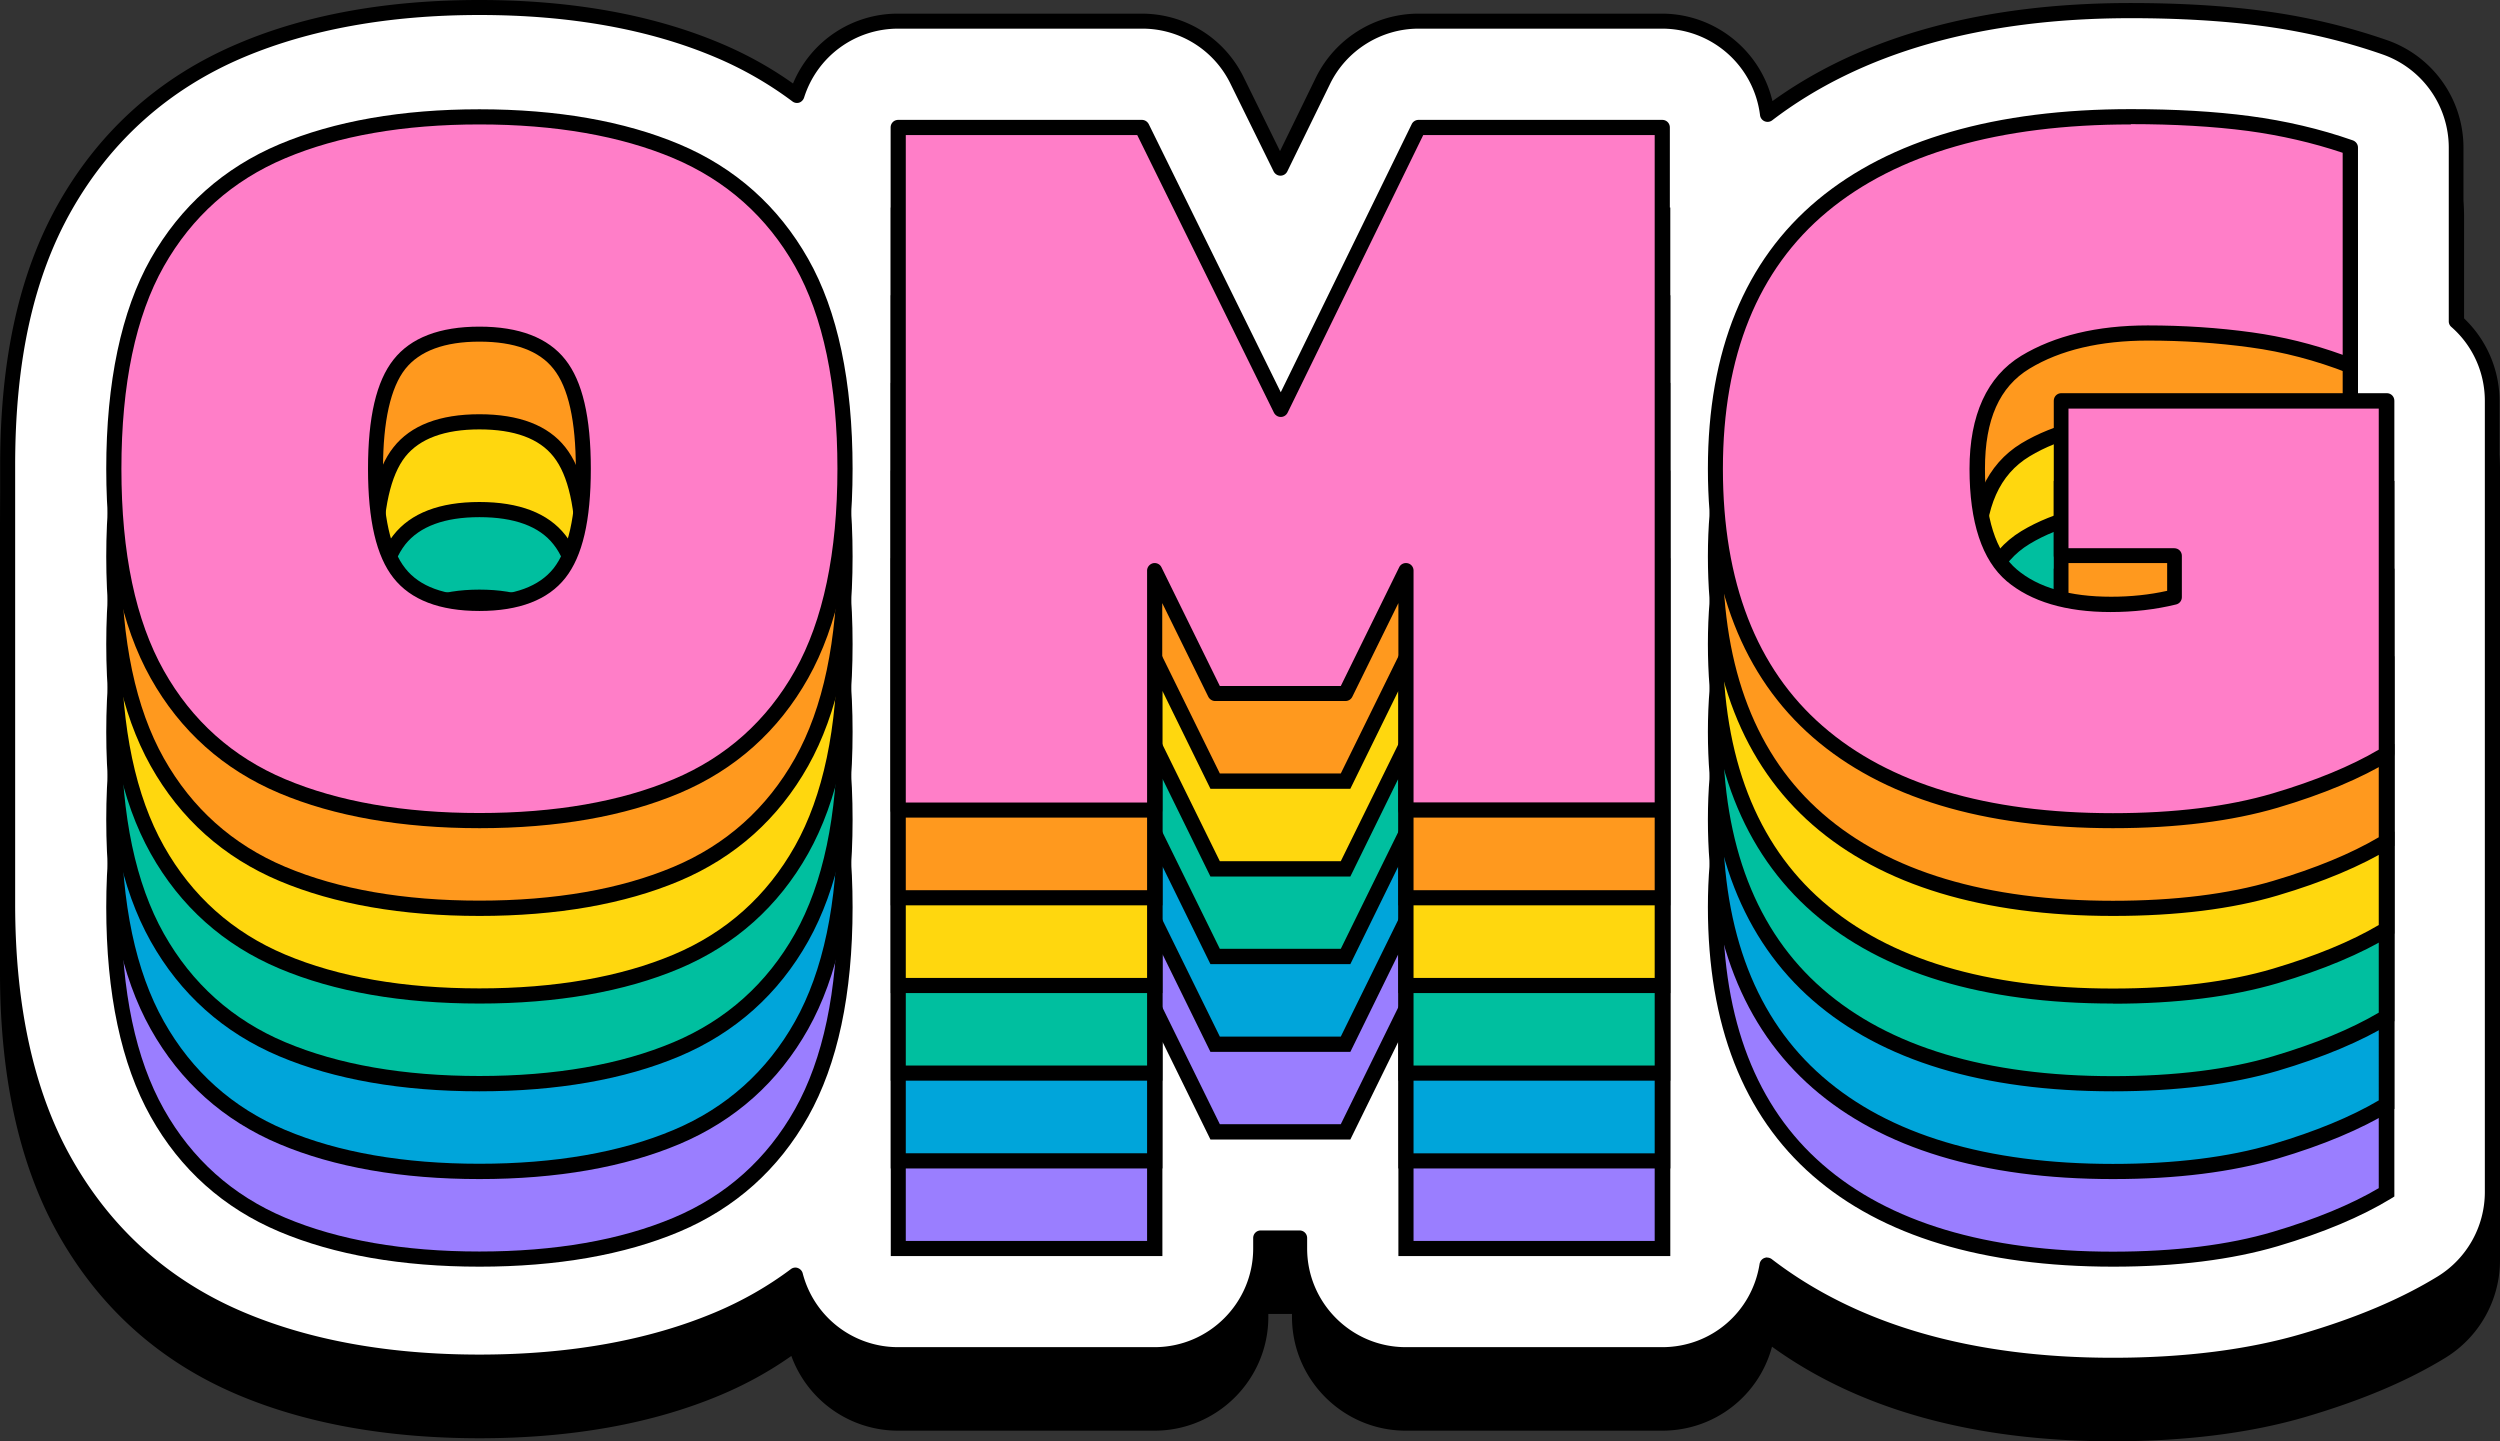 <svg xmlns="http://www.w3.org/2000/svg" id="Layer_2" data-name="Layer 2" viewBox="0 0 164.94 95.09"><rect x="0" y="0" width="164.94" height="95.09" fill="#333333" stroke="none"/><defs><style>.cls-1{fill:#ffd70e}.cls-2{fill:#ff7ec8}.cls-3{fill:#ff991e}.cls-4{fill:#00a5da}.cls-6{fill:#00bf9f}.cls-7{fill:#9a7eff}</style></defs><g id="OBJECTS"><path d="M162.57 25.49V14.26c0-3.19-2.03-6.04-5.04-7.09-2.62-.91-5.36-1.56-8.17-1.92-2.62-.34-5.57-.52-8.77-.52-9.72 0-17.66 2.17-23.61 6.47a7.508 7.508 0 0 0-7.3-5.77H93.6c-2.85 0-5.49 1.65-6.74 4.21l-2.37 4.86-2.4-4.88a7.459 7.459 0 0 0-6.73-4.19H59.28a7.45 7.45 0 0 0-6.92 4.61 25.08 25.08 0 0 0-4.77-2.64c-4.5-1.9-9.86-2.86-15.92-2.86S20.25 5.5 15.74 7.4C10.6 9.57 6.61 13.12 3.87 17.96 1.26 22.51 0 28.17 0 35.24v28.93c0 6.92 1.29 12.72 3.83 17.24 2.74 4.88 6.73 8.45 11.88 10.62 4.5 1.9 9.86 2.86 15.93 2.86s11.42-.96 15.92-2.86c1.66-.7 3.22-1.56 4.65-2.57a7.493 7.493 0 0 0 7.04 4.93h16.92c4.14 0 7.51-3.37 7.51-7.51v-.19h1.56v.19c0 4.14 3.37 7.51 7.51 7.51h16.92c3.44 0 6.37-2.29 7.24-5.54 5.73 4.14 13.28 6.24 22.48 6.24 4.85 0 9.17-.55 12.83-1.64 3.64-1.08 6.62-2.34 9.12-3.87a7.55 7.55 0 0 0 3.6-6.41v-52.2c0-2.08-.86-4.06-2.38-5.48Z"/><path d="M162.07 21.19V9.73c0-2.98-1.89-5.64-4.71-6.62-2.58-.9-5.29-1.54-8.07-1.9-2.6-.34-5.53-.51-8.71-.51-10.01 0-18.05 2.32-23.96 6.85a7.006 7.006 0 0 0-6.95-6.15H93.59a6.98 6.98 0 0 0-6.29 3.93l-2.82 5.77-2.85-5.79a7.016 7.016 0 0 0-6.28-3.91H59.27c-3.14 0-5.79 2.06-6.68 4.9a24.412 24.412 0 0 0-5.21-2.98C42.94 1.45 37.65.5 31.65.5s-11.29.95-15.73 2.82C10.89 5.44 6.98 8.93 4.29 13.67 1.73 18.16.5 23.74.5 30.72v28.93c0 6.83 1.27 12.55 3.76 17 2.68 4.78 6.6 8.28 11.64 10.4 4.44 1.87 9.73 2.82 15.73 2.82s11.29-.95 15.73-2.82c1.86-.79 3.57-1.76 5.12-2.92.78 3.02 3.51 5.25 6.77 5.25h16.92c3.87 0 7.01-3.14 7.01-7.01v-.69h2.56v.69c0 3.87 3.14 7.01 7.01 7.01h16.92c3.5 0 6.38-2.56 6.91-5.91 5.69 4.37 13.33 6.61 22.81 6.61 4.8 0 9.07-.54 12.69-1.62 3.6-1.07 6.54-2.31 9-3.81a6.997 6.997 0 0 0 3.36-5.98V26.45c0-2.09-.92-3.97-2.38-5.26Z" style="fill:#fff"/><path d="M139.4 90.58c-9.2 0-16.76-2.1-22.48-6.24a7.452 7.452 0 0 1-7.24 5.54H92.76c-4.14 0-7.51-3.37-7.51-7.51v-.19h-1.56v.19c0 4.14-3.37 7.51-7.51 7.51H59.26c-3.17 0-5.98-2-7.04-4.93-1.43 1-3 1.87-4.65 2.57-4.5 1.9-9.86 2.86-15.92 2.86s-11.43-.96-15.93-2.86c-5.14-2.17-9.14-5.74-11.88-10.62C1.3 72.38.01 66.58.01 59.66V30.73c0-7.07 1.26-12.73 3.84-17.3 2.74-4.84 6.73-8.39 11.87-10.56C20.21.96 25.57 0 31.63 0s11.42.96 15.92 2.86c1.71.72 3.31 1.61 4.77 2.65A7.476 7.476 0 0 1 59.24.9h16.08c2.88 0 5.46 1.61 6.73 4.19l2.4 4.88 2.37-4.86A7.55 7.55 0 0 1 93.56.9h16.08c3.5 0 6.51 2.43 7.3 5.77C122.89 2.38 130.83.2 140.55.2c3.2 0 6.16.17 8.77.52 2.8.37 5.55 1.02 8.17 1.93a7.509 7.509 0 0 1 5.04 7.09v11.23a7.53 7.53 0 0 1 2.38 5.48v52.22c0 2.6-1.38 5.05-3.6 6.41-2.49 1.52-5.48 2.79-9.12 3.87-3.66 1.09-7.98 1.64-12.83 1.64Zm-22.81-7.61c.11 0 .22.04.3.1 5.62 4.32 13.19 6.51 22.5 6.51 4.76 0 8.98-.54 12.55-1.6 3.56-1.05 6.46-2.28 8.88-3.76a6.547 6.547 0 0 0 3.12-5.55V26.45c0-1.87-.8-3.65-2.21-4.88a.48.48 0 0 1-.17-.37V9.74a6.52 6.52 0 0 0-4.37-6.15c-2.55-.89-5.23-1.52-7.97-1.88-2.57-.34-5.48-.51-8.64-.51-9.86 0-17.81 2.27-23.66 6.74a.502.502 0 0 1-.8-.34 6.51 6.51 0 0 0-6.45-5.71H93.59c-2.47 0-4.76 1.43-5.84 3.65l-2.82 5.77a.5.5 0 0 1-.45.28c-.19 0-.36-.11-.45-.28l-2.85-5.79a6.462 6.462 0 0 0-5.84-3.63H59.26c-2.85 0-5.35 1.83-6.21 4.55-.05.15-.17.28-.32.33-.15.05-.32.02-.45-.08a24.13 24.13 0 0 0-5.1-2.92C42.8 1.92 37.57.99 31.64.99s-11.16.94-15.54 2.78C11.17 5.85 7.34 9.26 4.71 13.9 2.21 18.32 1 23.81 1 30.71v28.93c0 6.75 1.24 12.38 3.7 16.75 2.63 4.68 6.46 8.11 11.39 10.19 4.38 1.85 9.6 2.79 15.54 2.79s11.16-.94 15.54-2.78c1.81-.76 3.49-1.72 5.01-2.86.13-.1.31-.13.46-.07.16.06.28.19.32.35a6.494 6.494 0 0 0 6.29 4.87h16.92c3.59 0 6.51-2.92 6.51-6.51v-.69c0-.28.22-.5.5-.5h2.56c.28 0 .5.22.5.5v.69c0 3.59 2.92 6.51 6.51 6.51h16.92c3.22 0 5.92-2.31 6.42-5.49.03-.17.14-.32.31-.39.06-.02.12-.04.19-.04Z"/><path d="M31.63 83.07c-5.08 0-9.42-.76-13.01-2.27s-6.34-3.97-8.25-7.38c-1.91-3.4-2.87-7.93-2.87-13.57s.95-10.22 2.87-13.6c1.91-3.38 4.66-5.83 8.25-7.34 3.59-1.51 7.93-2.27 13.01-2.27s9.42.76 13.01 2.27c3.59 1.52 6.34 3.96 8.25 7.34 1.91 3.38 2.87 7.91 2.87 13.6s-.96 10.16-2.87 13.57c-1.91 3.4-4.66 5.86-8.25 7.38-3.59 1.52-7.93 2.27-13.01 2.27Zm0-14.34c2.47 0 4.23-.66 5.28-1.99 1.05-1.33 1.57-3.62 1.57-6.89s-.52-5.56-1.57-6.89-2.81-1.99-5.28-1.99-4.23.66-5.28 1.99c-1.05 1.33-1.57 3.63-1.57 6.89s.52 5.56 1.57 6.89 2.81 1.99 5.28 1.99Z" class="cls-7"/><path d="M31.63 83.57c-5.13 0-9.57-.78-13.2-2.31-3.68-1.55-6.54-4.11-8.49-7.59C8 70.21 7.01 65.56 7.01 59.86S8 49.45 9.94 46.01c1.96-3.46 4.82-6.01 8.49-7.56 3.64-1.53 8.08-2.31 13.2-2.31s9.56.78 13.2 2.31c3.68 1.55 6.53 4.1 8.49 7.56 1.95 3.44 2.93 8.1 2.93 13.85s-.99 10.35-2.93 13.81c-1.96 3.49-4.82 6.04-8.49 7.59-3.63 1.53-8.08 2.31-13.2 2.31Zm0-46.43c-4.99 0-9.3.75-12.81 2.23-3.47 1.46-6.16 3.86-8.01 7.13-1.86 3.29-2.8 7.78-2.8 13.36s.94 10.01 2.8 13.32c1.85 3.29 4.54 5.7 8.01 7.16 3.51 1.48 7.82 2.23 12.81 2.23s9.3-.75 12.81-2.23c3.47-1.46 6.16-3.87 8.01-7.16 1.86-3.31 2.8-7.79 2.8-13.32s-.94-10.07-2.8-13.36c-1.85-3.27-4.54-5.66-8.01-7.13-3.51-1.48-7.82-2.23-12.81-2.23Zm0 32.09c-2.62 0-4.53-.73-5.67-2.18-1.13-1.43-1.68-3.79-1.68-7.2s.55-5.77 1.68-7.2c1.14-1.45 3.05-2.18 5.67-2.18s4.53.73 5.67 2.18c1.13 1.43 1.68 3.79 1.68 7.2s-.55 5.77-1.68 7.2c-1.14 1.45-3.05 2.18-5.67 2.18Zm0-17.76c-2.3 0-3.94.61-4.89 1.8-.97 1.23-1.47 3.45-1.47 6.58s.49 5.35 1.47 6.58c.94 1.2 2.59 1.8 4.89 1.8s3.94-.61 4.89-1.8c.97-1.23 1.47-3.44 1.47-6.58s-.49-5.35-1.47-6.58c-.94-1.2-2.59-1.8-4.89-1.8Z"/><path d="M59.25 82.37V37.33h16.08l9.16 18.6 9.09-18.6h16.08v45.04H92.74v-15.8l-3.99 8.11h-8.6l-3.99-8.11v15.8H59.24Z" class="cls-7"/><path d="M110.18 82.87H92.26V68.72l-3.17 6.46h-9.23l-3.17-6.46v14.15H58.77V36.83h16.9l8.85 17.97 8.78-17.97h16.9v46.04Zm-16.93-1h15.92V37.83H93.9l-9.4 19.24-9.47-19.24H59.76v44.04h15.92V64.41l4.8 9.76h7.98l4.8-9.76v17.46Z"/><path d="M139.4 83.07c-8.49 0-14.98-1.96-19.48-5.87-4.5-3.92-6.75-9.7-6.75-17.34s2.35-13.43 7.06-17.34c4.71-3.92 11.49-5.87 20.35-5.87 2.89 0 5.49.15 7.8.45 2.31.3 4.53.83 6.68 1.57v14.41a28.3 28.3 0 0 0-6.54-1.71c-2.21-.3-4.49-.45-6.82-.45-3.26 0-5.96.64-8.08 1.92-2.12 1.28-3.18 3.62-3.18 7.03s.76 5.75 2.27 7.03c1.51 1.28 3.69 1.92 6.54 1.92 1.49 0 2.89-.16 4.2-.49V65.6h-7.48V55.39h21.47v23.29c-1.91 1.17-4.36 2.19-7.34 3.08-2.98.88-6.55 1.33-10.7 1.33Z" class="cls-7"/><path d="M139.4 83.57c-8.57 0-15.23-2.02-19.8-6-4.59-4-6.92-9.96-6.92-17.72s2.44-13.73 7.24-17.73c4.78-3.98 11.73-5.99 20.67-5.99 2.89 0 5.54.15 7.86.46 2.33.31 4.61.84 6.78 1.6l.34.12V53.8l-.68-.27c-2.1-.82-4.26-1.39-6.42-1.68-2.18-.3-4.45-.45-6.75-.45-3.16 0-5.79.62-7.82 1.85-1.98 1.2-2.94 3.35-2.94 6.6s.71 5.47 2.1 6.65c1.41 1.2 3.5 1.8 6.22 1.8 1.3 0 2.54-.13 3.7-.39v-1.83h-7.48V54.87h22.47v24.07l-.24.15c-1.94 1.18-4.45 2.24-7.46 3.13-3.02.89-6.67 1.35-10.84 1.35Zm1.18-46.43c-8.7 0-15.44 1.94-20.03 5.76-4.57 3.8-6.88 9.5-6.88 16.96s2.21 13.17 6.58 16.97c4.38 3.82 10.83 5.75 19.15 5.75 4.08 0 7.63-.44 10.56-1.31 2.8-.83 5.15-1.8 6.98-2.88v-22.5h-20.47v9.21h7.48v3.62l-.38.09c-1.34.33-2.79.5-4.32.5-2.95 0-5.26-.69-6.86-2.04-1.62-1.38-2.45-3.87-2.45-7.41s1.15-6.08 3.42-7.46c2.19-1.32 4.99-2 8.34-2 2.34 0 4.66.15 6.89.46 2.01.28 4.02.77 5.97 1.49V39.02c-2-.67-4.1-1.15-6.24-1.44-2.28-.3-4.88-.45-7.73-.45Z"/><path d="M31.63 77.28c-5.08 0-9.42-.76-13.01-2.27s-6.34-3.97-8.25-7.38C8.46 64.23 7.5 59.7 7.5 54.06s.95-10.22 2.87-13.6c1.91-3.38 4.66-5.83 8.25-7.34 3.59-1.51 7.93-2.27 13.01-2.27s9.42.76 13.01 2.27c3.59 1.52 6.34 3.96 8.25 7.34 1.91 3.38 2.87 7.91 2.87 13.6s-.96 10.16-2.87 13.57c-1.91 3.4-4.66 5.86-8.25 7.38-3.59 1.52-7.93 2.27-13.01 2.27Zm0-14.33c2.47 0 4.23-.66 5.28-1.99 1.05-1.33 1.57-3.62 1.57-6.89s-.52-5.56-1.57-6.89-2.81-1.99-5.28-1.99-4.23.66-5.28 1.99c-1.05 1.33-1.57 3.63-1.57 6.89s.52 5.56 1.57 6.89 2.81 1.99 5.28 1.99Z" class="cls-4"/><path d="M31.63 77.79c-5.13 0-9.57-.78-13.2-2.31-3.68-1.55-6.54-4.11-8.49-7.59C8 64.43 7.01 59.78 7.01 54.08S8 43.67 9.94 40.23c1.96-3.46 4.82-6.01 8.49-7.56 3.64-1.53 8.08-2.31 13.2-2.31s9.56.78 13.2 2.31c3.68 1.55 6.53 4.09 8.49 7.56 1.95 3.44 2.93 8.1 2.93 13.85s-.99 10.35-2.93 13.81c-1.96 3.49-4.82 6.04-8.49 7.59-3.63 1.53-8.08 2.31-13.2 2.31Zm0-46.44c-4.99 0-9.3.75-12.81 2.23-3.47 1.46-6.16 3.86-8.01 7.13-1.86 3.29-2.8 7.78-2.8 13.36s.94 10.01 2.8 13.32c1.85 3.29 4.54 5.7 8.01 7.16 3.51 1.48 7.82 2.23 12.81 2.23s9.3-.75 12.81-2.23c3.47-1.46 6.16-3.87 8.01-7.16 1.86-3.31 2.8-7.79 2.8-13.32s-.94-10.07-2.8-13.36c-1.85-3.27-4.54-5.66-8.01-7.13-3.51-1.48-7.82-2.23-12.81-2.23Zm0 32.1c-2.62 0-4.53-.73-5.67-2.18-1.13-1.43-1.68-3.79-1.68-7.2s.55-5.77 1.68-7.2c1.14-1.45 3.05-2.18 5.67-2.18s4.53.73 5.67 2.18c1.13 1.43 1.68 3.79 1.68 7.2s-.55 5.77-1.68 7.2c-1.14 1.45-3.05 2.18-5.67 2.18Zm0-17.76c-2.3 0-3.94.61-4.89 1.8-.97 1.23-1.47 3.45-1.47 6.58s.49 5.35 1.47 6.58c.94 1.2 2.59 1.8 4.89 1.8s3.94-.61 4.89-1.8c.97-1.23 1.47-3.44 1.47-6.58s-.49-5.35-1.47-6.58c-.94-1.2-2.59-1.8-4.89-1.8Z"/><path d="M59.25 76.59V31.55h16.08l9.16 18.6 9.09-18.6h16.08v45.04H92.74v-15.8l-3.99 8.11h-8.6l-3.99-8.11v15.8H59.24Z" class="cls-4"/><path d="M110.18 77.09H92.26V62.94l-3.17 6.46h-9.23l-3.17-6.46v14.15H58.77V31.05h16.9l8.85 17.97 8.78-17.97h16.9v46.04Zm-16.93-1h15.92V32.05H93.9l-9.4 19.24-9.47-19.24H59.76v44.04h15.92V58.63l4.8 9.76h7.98l4.8-9.76v17.46Z"/><path d="M139.4 77.28c-8.49 0-14.98-1.96-19.48-5.87-4.5-3.92-6.75-9.7-6.75-17.34s2.35-13.43 7.06-17.34c4.71-3.92 11.49-5.87 20.35-5.87 2.89 0 5.49.15 7.8.45 2.31.3 4.53.83 6.68 1.57v14.41a28.3 28.3 0 0 0-6.54-1.71c-2.21-.3-4.49-.45-6.82-.45-3.26 0-5.96.64-8.08 1.92-2.12 1.28-3.18 3.62-3.18 7.03s.76 5.75 2.27 7.03c1.51 1.28 3.69 1.92 6.54 1.92 1.49 0 2.89-.16 4.2-.49v-2.73h-7.48V49.6h21.47v23.29c-1.91 1.17-4.36 2.19-7.34 3.08-2.98.88-6.55 1.33-10.7 1.33Z" class="cls-4"/><path d="M139.4 77.79c-8.57 0-15.23-2.02-19.8-6-4.59-4-6.92-9.96-6.92-17.72s2.44-13.73 7.24-17.73c4.78-3.97 11.73-5.99 20.67-5.99 2.9 0 5.54.15 7.86.46 2.33.31 4.61.84 6.78 1.6l.34.12v15.49l-.68-.27c-2.09-.82-4.26-1.39-6.42-1.68-2.18-.3-4.45-.45-6.75-.45-3.16 0-5.79.62-7.82 1.85-1.98 1.2-2.94 3.35-2.94 6.6s.71 5.47 2.1 6.65c1.41 1.2 3.5 1.8 6.22 1.8 1.3 0 2.54-.13 3.7-.39V60.3h-7.48V49.09h22.47v24.07l-.24.15c-1.94 1.18-4.45 2.24-7.46 3.13-3.02.89-6.67 1.35-10.84 1.35Zm1.18-46.44c-8.7 0-15.44 1.94-20.03 5.76-4.57 3.8-6.88 9.5-6.88 16.96s2.21 13.17 6.58 16.97c4.38 3.82 10.83 5.75 19.15 5.75 4.08 0 7.63-.44 10.56-1.31 2.8-.83 5.15-1.8 6.98-2.88V50.1h-20.47v9.21h7.48v3.62l-.38.09c-1.34.33-2.79.5-4.32.5-2.95 0-5.26-.69-6.86-2.04-1.62-1.38-2.45-3.87-2.45-7.41s1.15-6.08 3.42-7.46c2.19-1.32 4.99-2 8.34-2 2.34 0 4.66.15 6.89.46 2.01.28 4.02.77 5.97 1.48V33.22c-2-.67-4.1-1.15-6.24-1.44-2.28-.3-4.88-.45-7.73-.45Z"/><path d="M31.63 71.5c-5.08 0-9.42-.76-13.01-2.27s-6.34-3.97-8.25-7.38c-1.91-3.4-2.87-7.93-2.87-13.57s.95-10.22 2.87-13.6c1.91-3.38 4.66-5.83 8.25-7.34 3.59-1.51 7.93-2.27 13.01-2.27s9.42.76 13.01 2.27c3.59 1.52 6.34 3.96 8.25 7.34 1.91 3.38 2.87 7.91 2.87 13.6s-.96 10.16-2.87 13.57c-1.91 3.4-4.66 5.86-8.25 7.38-3.59 1.52-7.93 2.27-13.01 2.27Zm0-14.34c2.47 0 4.23-.66 5.28-1.99 1.05-1.33 1.57-3.62 1.57-6.89s-.52-5.56-1.57-6.89-2.81-1.99-5.28-1.99-4.23.66-5.28 1.99c-1.05 1.33-1.57 3.63-1.57 6.89s.52 5.56 1.57 6.89 2.81 1.99 5.28 1.99Z" class="cls-6"/><path d="M31.63 72c-5.13 0-9.57-.78-13.2-2.31-3.68-1.55-6.54-4.11-8.49-7.59C8 58.64 7.01 53.99 7.01 48.29S8 37.88 9.94 34.44c1.96-3.46 4.82-6 8.49-7.56 3.64-1.53 8.08-2.31 13.2-2.31s9.56.78 13.2 2.31c3.68 1.55 6.53 4.1 8.49 7.56 1.95 3.44 2.93 8.1 2.93 13.85s-.99 10.35-2.93 13.81c-1.96 3.49-4.82 6.04-8.49 7.59C41.2 71.22 36.75 72 31.63 72Zm0-46.44c-4.99 0-9.3.75-12.81 2.23-3.47 1.46-6.16 3.86-8.01 7.13-1.86 3.29-2.8 7.78-2.8 13.36s.94 10.01 2.8 13.32c1.85 3.29 4.54 5.7 8.01 7.16 3.51 1.48 7.82 2.23 12.81 2.23s9.3-.75 12.81-2.23c3.47-1.46 6.16-3.87 8.01-7.16 1.86-3.31 2.8-7.79 2.8-13.32s-.94-10.07-2.8-13.36c-1.85-3.27-4.54-5.66-8.01-7.13-3.51-1.48-7.82-2.23-12.81-2.23Zm0 32.1c-2.62 0-4.53-.73-5.67-2.18-1.13-1.43-1.68-3.79-1.68-7.2s.55-5.77 1.68-7.2c1.14-1.45 3.05-2.18 5.67-2.18s4.53.73 5.67 2.18c1.13 1.43 1.68 3.79 1.68 7.2s-.55 5.77-1.68 7.2c-1.14 1.45-3.05 2.18-5.67 2.18Zm0-17.76c-2.3 0-3.94.61-4.89 1.8-.97 1.23-1.47 3.45-1.47 6.58s.49 5.35 1.47 6.58c.94 1.2 2.59 1.8 4.89 1.8s3.94-.61 4.89-1.8c.97-1.23 1.47-3.44 1.47-6.58s-.49-5.35-1.47-6.58c-.94-1.2-2.59-1.8-4.89-1.8Z"/><path d="M59.25 70.8V25.76h16.08l9.16 18.6 9.09-18.6h16.08V70.8H92.74V55l-3.99 8.11h-8.6L76.16 55v15.8H59.24Z" class="cls-6"/><path d="M110.18 71.3H92.26V57.15l-3.17 6.46h-9.23l-3.17-6.46V71.3H58.77V25.26h16.9l8.85 17.97 8.78-17.97h16.9V71.3Zm-16.93-1h15.92V26.26H93.9L84.5 45.5l-9.47-19.24H59.76V70.3h15.92V52.84l4.8 9.76h7.98l4.8-9.76V70.3Z"/><path d="M139.4 71.5c-8.49 0-14.98-1.96-19.48-5.87-4.5-3.92-6.75-9.7-6.75-17.34s2.35-13.43 7.06-17.34c4.71-3.92 11.49-5.87 20.35-5.87 2.89 0 5.49.15 7.8.45 2.31.3 4.53.83 6.68 1.57v14.41a28.3 28.3 0 0 0-6.54-1.71c-2.21-.3-4.49-.45-6.82-.45-3.26 0-5.96.64-8.08 1.92-2.12 1.28-3.18 3.62-3.18 7.03s.76 5.75 2.27 7.03c1.51 1.28 3.69 1.92 6.54 1.92 1.49 0 2.89-.16 4.2-.49v-2.73h-7.48V43.82h21.47v23.29c-1.91 1.17-4.36 2.19-7.34 3.08-2.98.88-6.55 1.33-10.7 1.33Z" class="cls-6"/><path d="M139.4 72c-8.57 0-15.23-2.02-19.8-6-4.59-4-6.92-9.96-6.92-17.72s2.44-13.73 7.24-17.73c4.78-3.98 11.73-5.99 20.67-5.99 2.89 0 5.54.15 7.86.46 2.33.31 4.61.84 6.78 1.6l.34.12v15.49l-.68-.27c-2.1-.82-4.26-1.39-6.42-1.68-2.18-.3-4.45-.45-6.75-.45-3.16 0-5.79.62-7.82 1.85-1.98 1.2-2.94 3.35-2.94 6.6s.71 5.47 2.1 6.65c1.41 1.2 3.5 1.8 6.22 1.8 1.3 0 2.54-.13 3.7-.39v-1.83h-7.48V43.3h22.47v24.07l-.24.15c-1.94 1.18-4.45 2.24-7.46 3.13-3.02.89-6.67 1.35-10.84 1.35Zm1.18-46.44c-8.7 0-15.44 1.94-20.03 5.76-4.57 3.8-6.88 9.5-6.88 16.96s2.21 13.17 6.58 16.97c4.38 3.82 10.83 5.75 19.15 5.75 4.08 0 7.63-.44 10.56-1.31 2.8-.83 5.15-1.8 6.98-2.88v-22.5h-20.47v9.21h7.48v3.62l-.38.09c-1.34.33-2.79.5-4.32.5-2.95 0-5.26-.69-6.86-2.04-1.62-1.38-2.45-3.87-2.45-7.41s1.15-6.08 3.42-7.46c2.19-1.32 4.99-2 8.34-2 2.34 0 4.66.15 6.89.46 2.01.28 4.02.77 5.97 1.48V27.43c-2-.67-4.1-1.15-6.24-1.44-2.28-.3-4.88-.45-7.73-.45Z"/><path d="M31.63 65.71c-5.08 0-9.42-.76-13.01-2.27s-6.34-3.97-8.25-7.38c-1.91-3.4-2.87-7.93-2.87-13.57s.95-10.22 2.87-13.6c1.91-3.38 4.66-5.83 8.25-7.34 3.59-1.51 7.93-2.27 13.01-2.27s9.42.76 13.01 2.27c3.59 1.52 6.34 3.96 8.25 7.34 1.91 3.38 2.87 7.91 2.87 13.6s-.96 10.16-2.87 13.57c-1.91 3.4-4.66 5.86-8.25 7.38-3.59 1.52-7.93 2.27-13.01 2.27Zm0-14.33c2.47 0 4.23-.66 5.28-1.99 1.05-1.33 1.57-3.62 1.57-6.89s-.52-5.56-1.57-6.89-2.81-1.99-5.28-1.99-4.23.66-5.28 1.99c-1.05 1.33-1.57 3.63-1.57 6.89s.52 5.56 1.57 6.89 2.81 1.99 5.28 1.99Z" class="cls-1"/><path d="M31.63 66.21c-5.13 0-9.57-.78-13.2-2.31-3.68-1.55-6.54-4.11-8.49-7.59C8 52.85 7.01 48.2 7.01 42.5S8 32.09 9.94 28.65c1.96-3.46 4.82-6.01 8.49-7.56 3.64-1.53 8.08-2.31 13.2-2.31s9.56.78 13.2 2.31c3.68 1.55 6.53 4.1 8.49 7.56 1.95 3.44 2.93 8.1 2.93 13.85s-.99 10.35-2.93 13.81c-1.96 3.49-4.82 6.04-8.49 7.59-3.63 1.53-8.08 2.31-13.2 2.31Zm0-46.43c-4.99 0-9.3.75-12.81 2.23-3.47 1.46-6.16 3.86-8.01 7.13-1.86 3.29-2.8 7.78-2.8 13.36s.94 10.01 2.8 13.32c1.85 3.29 4.54 5.7 8.01 7.16 3.51 1.48 7.82 2.23 12.81 2.23s9.3-.75 12.81-2.23c3.47-1.46 6.16-3.87 8.01-7.16 1.86-3.31 2.8-7.79 2.8-13.32s-.94-10.07-2.8-13.36c-1.85-3.27-4.54-5.66-8.01-7.13-3.51-1.48-7.82-2.23-12.81-2.23Zm0 32.1c-2.62 0-4.53-.73-5.67-2.18-1.13-1.43-1.68-3.79-1.68-7.2s.55-5.77 1.68-7.2c1.14-1.45 3.05-2.18 5.67-2.18s4.53.73 5.67 2.18c1.13 1.43 1.68 3.79 1.68 7.2s-.55 5.77-1.68 7.2c-1.14 1.45-3.05 2.18-5.67 2.18Zm0-17.76c-2.3 0-3.94.61-4.89 1.8-.97 1.23-1.47 3.45-1.47 6.58s.49 5.35 1.47 6.58c.94 1.2 2.59 1.8 4.89 1.8s3.94-.61 4.89-1.8c.97-1.23 1.47-3.44 1.47-6.58s-.49-5.35-1.47-6.58c-.94-1.2-2.59-1.8-4.89-1.8Z"/><path d="M59.25 65.02V19.98h16.08l9.16 18.6 9.09-18.6h16.08v45.04H92.74v-15.8l-3.99 8.11h-8.6l-3.99-8.11v15.8H59.24Z" class="cls-1"/><path d="M110.18 65.52H92.26V51.37l-3.17 6.46h-9.23l-3.17-6.46v14.15H58.77V19.48h16.9l8.85 17.97 8.78-17.97h16.9v46.04Zm-16.93-1h15.92V20.48H93.9l-9.4 19.24-9.47-19.24H59.76v44.04h15.92V47.06l4.8 9.76h7.98l4.8-9.76v17.46Z"/><path d="M139.4 65.71c-8.49 0-14.98-1.96-19.48-5.87-4.5-3.92-6.75-9.7-6.75-17.34s2.35-13.43 7.06-17.34c4.71-3.92 11.49-5.87 20.35-5.87 2.89 0 5.49.15 7.8.45 2.31.3 4.53.83 6.68 1.57v14.41a28.3 28.3 0 0 0-6.54-1.71c-2.21-.3-4.49-.45-6.82-.45-3.26 0-5.96.64-8.08 1.92-2.12 1.28-3.18 3.62-3.18 7.03s.76 5.75 2.27 7.03c1.51 1.28 3.69 1.92 6.54 1.92 1.49 0 2.89-.16 4.2-.49v-2.73h-7.48V38.03h21.47v23.29c-1.91 1.17-4.36 2.19-7.34 3.08-2.98.88-6.55 1.33-10.7 1.33Z" class="cls-1"/><path d="M139.4 66.21c-8.57 0-15.23-2.02-19.8-6-4.59-4-6.92-9.96-6.92-17.72s2.44-13.73 7.24-17.73c4.78-3.97 11.73-5.99 20.67-5.99 2.9 0 5.54.15 7.86.46 2.33.31 4.61.84 6.78 1.6l.34.12v15.49l-.68-.27c-2.09-.82-4.26-1.39-6.42-1.68-2.18-.3-4.45-.45-6.75-.45-3.16 0-5.79.62-7.82 1.85-1.98 1.2-2.94 3.35-2.94 6.6s.71 5.47 2.1 6.65c1.41 1.2 3.5 1.8 6.22 1.8 1.3 0 2.54-.13 3.7-.38v-1.83h-7.48V37.52h22.47v24.07l-.24.15c-1.94 1.18-4.45 2.24-7.46 3.13-3.02.89-6.67 1.35-10.84 1.35Zm1.18-46.43c-8.7 0-15.44 1.94-20.03 5.76-4.57 3.8-6.88 9.5-6.88 16.96s2.21 13.17 6.58 16.97c4.38 3.82 10.83 5.75 19.15 5.75 4.08 0 7.63-.44 10.56-1.31 2.8-.83 5.15-1.8 6.98-2.88v-22.5h-20.47v9.21h7.48v3.62l-.38.09c-1.34.33-2.79.5-4.32.5-2.95 0-5.26-.69-6.86-2.04-1.62-1.38-2.45-3.87-2.45-7.41s1.15-6.08 3.42-7.46c2.19-1.32 4.99-2 8.34-2 2.34 0 4.66.15 6.89.46 2.01.28 4.02.78 5.97 1.49V21.66c-2-.67-4.1-1.15-6.24-1.44-2.28-.3-4.88-.45-7.73-.45Z"/><path d="M31.63 59.93c-5.08 0-9.42-.76-13.01-2.27s-6.34-3.97-8.25-7.38c-1.91-3.4-2.87-7.93-2.87-13.57s.95-10.22 2.87-13.6c1.91-3.38 4.66-5.83 8.25-7.34 3.59-1.51 7.93-2.27 13.01-2.27s9.42.76 13.01 2.27c3.59 1.52 6.34 3.96 8.25 7.34 1.91 3.38 2.87 7.91 2.87 13.6s-.96 10.16-2.87 13.57c-1.91 3.4-4.66 5.86-8.25 7.38-3.59 1.52-7.93 2.27-13.01 2.27Zm0-14.34c2.47 0 4.23-.66 5.28-1.99 1.05-1.33 1.57-3.62 1.57-6.89s-.52-5.56-1.57-6.89-2.81-1.99-5.28-1.99-4.23.66-5.28 1.99c-1.05 1.33-1.57 3.63-1.57 6.89s.52 5.56 1.57 6.89 2.81 1.99 5.28 1.99Z" class="cls-3"/><path d="M31.63 60.43c-5.13 0-9.57-.78-13.2-2.31-3.68-1.55-6.54-4.11-8.49-7.59C8 47.07 7.01 42.42 7.01 36.72S8 26.31 9.94 22.87c1.96-3.46 4.82-6.01 8.49-7.56 3.64-1.53 8.08-2.31 13.2-2.31s9.56.78 13.2 2.31c3.68 1.55 6.53 4.09 8.49 7.56 1.95 3.44 2.93 8.1 2.93 13.85s-.99 10.35-2.93 13.81c-1.96 3.49-4.82 6.04-8.49 7.59-3.63 1.53-8.08 2.31-13.2 2.31Zm0-46.44c-4.99 0-9.3.75-12.81 2.23-3.47 1.46-6.16 3.86-8.01 7.13-1.86 3.29-2.8 7.78-2.8 13.36s.94 10.01 2.8 13.32c1.85 3.29 4.54 5.7 8.01 7.16 3.51 1.48 7.82 2.23 12.81 2.23s9.3-.75 12.81-2.23c3.47-1.46 6.16-3.87 8.01-7.16 1.86-3.31 2.8-7.79 2.8-13.32s-.94-10.07-2.8-13.36c-1.85-3.27-4.54-5.66-8.01-7.13-3.51-1.48-7.82-2.23-12.81-2.23Zm0 32.1c-2.62 0-4.53-.73-5.67-2.18-1.13-1.43-1.68-3.79-1.68-7.2s.55-5.77 1.68-7.2c1.14-1.45 3.05-2.18 5.67-2.18s4.53.73 5.67 2.18c1.13 1.43 1.68 3.79 1.68 7.2s-.55 5.77-1.68 7.2c-1.14 1.45-3.05 2.18-5.67 2.18Zm0-17.76c-2.3 0-3.94.61-4.89 1.8-.97 1.23-1.47 3.45-1.47 6.58s.49 5.35 1.47 6.58c.94 1.2 2.59 1.8 4.89 1.8s3.94-.61 4.89-1.8c.97-1.23 1.47-3.44 1.47-6.58s-.49-5.35-1.47-6.58c-.94-1.2-2.59-1.8-4.89-1.8Z"/><path d="M59.25 59.23V14.19h16.08l9.16 18.6 9.09-18.6h16.08v45.04H92.74v-15.8l-3.99 8.11h-8.6l-3.99-8.11v15.8H59.24Z" class="cls-3"/><path d="M110.18 59.73H92.26V45.58l-3.17 6.46h-9.23l-3.17-6.46v14.15H58.77V13.69h16.9l8.85 17.97 8.78-17.97h16.9v46.04Zm-16.93-1h15.92V14.69H93.9l-9.4 19.24-9.47-19.24H59.76v44.04h15.92V41.27l4.8 9.76h7.98l4.8-9.76v17.46Z"/><path d="M139.4 59.93c-8.49 0-14.98-1.96-19.48-5.87-4.5-3.92-6.75-9.7-6.75-17.34s2.35-13.43 7.06-17.34c4.71-3.92 11.49-5.87 20.35-5.87 2.89 0 5.49.15 7.8.45 2.31.3 4.53.83 6.68 1.57v14.41a28.3 28.3 0 0 0-6.54-1.71c-2.21-.3-4.49-.45-6.82-.45-3.26 0-5.96.64-8.08 1.92-2.12 1.28-3.18 3.62-3.18 7.03s.76 5.75 2.27 7.03c1.51 1.28 3.69 1.92 6.54 1.92 1.49 0 2.89-.16 4.2-.49v-2.73h-7.48V32.25h21.47v23.29c-1.91 1.17-4.36 2.19-7.34 3.08-2.98.88-6.55 1.33-10.7 1.33Z" class="cls-3"/><path d="M139.4 60.43c-8.57 0-15.23-2.02-19.8-6-4.59-4-6.92-9.96-6.92-17.72s2.44-13.73 7.24-17.73c4.78-3.97 11.73-5.99 20.67-5.99 2.89 0 5.54.15 7.86.46 2.33.31 4.61.84 6.78 1.6l.34.12v15.49l-.68-.27c-2.09-.82-4.26-1.39-6.42-1.68-2.18-.3-4.45-.45-6.75-.45-3.16 0-5.79.62-7.82 1.85-1.98 1.2-2.94 3.35-2.94 6.6s.71 5.47 2.1 6.65c1.41 1.2 3.5 1.8 6.22 1.8 1.3 0 2.54-.13 3.7-.39v-1.83h-7.48V31.73h22.47V55.8l-.24.15c-1.94 1.18-4.45 2.24-7.46 3.13-3.02.9-6.67 1.35-10.84 1.35Zm1.18-46.44c-8.7 0-15.44 1.94-20.03 5.76-4.57 3.8-6.88 9.5-6.88 16.96s2.21 13.17 6.58 16.97c4.38 3.82 10.83 5.75 19.15 5.75 4.08 0 7.63-.44 10.56-1.31 2.8-.83 5.15-1.8 6.98-2.88v-22.5h-20.47v9.21h7.48v3.62l-.38.09c-1.34.33-2.79.5-4.32.5-2.95 0-5.26-.69-6.86-2.04-1.62-1.38-2.45-3.87-2.45-7.41s1.15-6.08 3.42-7.46c2.19-1.32 4.99-2 8.34-2 2.34 0 4.66.15 6.89.46 2.01.28 4.02.77 5.97 1.48V15.86c-2-.67-4.1-1.15-6.24-1.44-2.28-.3-4.88-.45-7.73-.45Z"/><path d="M31.63 54.14c-5.08 0-9.42-.76-13.01-2.27s-6.34-3.97-8.25-7.38c-1.91-3.4-2.87-7.93-2.87-13.57s.95-10.22 2.87-13.6c1.91-3.38 4.66-5.83 8.25-7.34 3.59-1.51 7.93-2.27 13.01-2.27s9.42.76 13.01 2.27c3.59 1.52 6.34 3.96 8.25 7.34 1.91 3.38 2.87 7.91 2.87 13.6s-.96 10.16-2.87 13.57c-1.91 3.4-4.66 5.86-8.25 7.38-3.59 1.52-7.93 2.27-13.01 2.27Zm0-14.33c2.47 0 4.23-.66 5.28-1.99 1.05-1.33 1.57-3.62 1.57-6.89s-.52-5.56-1.57-6.89-2.81-1.99-5.28-1.99-4.23.66-5.28 1.99c-1.05 1.33-1.57 3.63-1.57 6.89s.52 5.56 1.57 6.89 2.81 1.99 5.28 1.99Z" class="cls-2"/><path d="M31.63 54.64c-5.13 0-9.57-.78-13.2-2.31-3.68-1.55-6.54-4.11-8.49-7.59C8 41.28 7.01 36.63 7.01 30.93S8 20.52 9.94 17.08c1.96-3.46 4.82-6.01 8.49-7.56 3.64-1.53 8.08-2.31 13.2-2.31s9.56.78 13.2 2.31c3.68 1.55 6.53 4.1 8.49 7.56 1.95 3.44 2.93 8.1 2.93 13.85s-.99 10.35-2.93 13.81c-1.96 3.49-4.82 6.04-8.49 7.59-3.63 1.53-8.08 2.31-13.2 2.31Zm0-46.43c-4.99 0-9.3.75-12.81 2.23-3.47 1.46-6.16 3.86-8.01 7.13-1.86 3.29-2.8 7.78-2.8 13.36s.94 10.01 2.8 13.32c1.85 3.29 4.54 5.7 8.01 7.16 3.51 1.48 7.82 2.23 12.81 2.23s9.3-.75 12.81-2.23c3.47-1.46 6.16-3.87 8.01-7.16 1.86-3.31 2.8-7.79 2.8-13.32s-.94-10.07-2.8-13.36c-1.85-3.27-4.54-5.66-8.01-7.13-3.51-1.48-7.82-2.23-12.81-2.23Zm0 32.1c-2.62 0-4.53-.73-5.67-2.18-1.13-1.43-1.68-3.79-1.68-7.2s.55-5.77 1.68-7.2c1.14-1.45 3.05-2.18 5.67-2.18s4.53.73 5.67 2.18c1.13 1.43 1.68 3.79 1.68 7.2s-.55 5.77-1.68 7.2c-1.14 1.45-3.05 2.18-5.67 2.18Zm0-17.77c-2.3 0-3.94.61-4.89 1.8-.97 1.23-1.47 3.45-1.47 6.58s.49 5.35 1.47 6.58c.94 1.2 2.59 1.8 4.89 1.8s3.94-.61 4.89-1.8c.97-1.23 1.47-3.44 1.47-6.58s-.49-5.35-1.47-6.58c-.94-1.2-2.59-1.8-4.89-1.8Z"/><path d="M59.25 53.44V8.41h16.08l9.16 18.6 9.09-18.6h16.08v45.04H92.74v-15.8l-3.99 8.11h-8.6l-3.99-8.11v15.8H59.24Z" class="cls-2"/><path d="M109.68 53.94H92.76c-.28 0-.5-.22-.5-.5V39.79l-3.04 6.18a.5.5 0 0 1-.45.28h-8.6c-.19 0-.36-.11-.45-.28l-3.04-6.18v13.65c0 .28-.22.5-.5.5H59.26c-.28 0-.5-.22-.5-.5V8.41c0-.28.22-.5.5-.5h16.08c.19 0 .36.11.45.28l8.71 17.69 8.64-17.69a.5.5 0 0 1 .45-.28h16.08c.28 0 .5.22.5.5v45.04c0 .28-.22.5-.5.5Zm-16.43-1h15.92V8.91H93.9l-8.95 18.32a.5.5 0 0 1-.45.28c-.19 0-.36-.11-.45-.28L75.03 8.91H59.76v44.04h15.92v-15.3c0-.23.16-.43.39-.49.23-.05.46.06.56.27l3.85 7.83h7.98l3.85-7.83c.1-.21.33-.32.56-.27.23.05.39.25.39.49v15.3Z"/><path d="M139.4 54.14c-8.49 0-14.98-1.96-19.48-5.87-4.5-3.92-6.75-9.7-6.75-17.34s2.35-13.43 7.06-17.34c4.71-3.92 11.49-5.87 20.35-5.87 2.89 0 5.49.15 7.8.45 2.31.3 4.53.83 6.68 1.57v14.41a28.3 28.3 0 0 0-6.54-1.71c-2.21-.3-4.49-.45-6.82-.45-3.26 0-5.96.64-8.08 1.92-2.12 1.28-3.18 3.62-3.18 7.03s.76 5.75 2.27 7.03c1.51 1.28 3.69 1.92 6.54 1.92 1.49 0 2.89-.16 4.2-.49v-2.73h-7.48V26.46h21.47v23.29c-1.91 1.17-4.36 2.19-7.34 3.08-2.98.88-6.55 1.33-10.7 1.33Z" class="cls-2"/><path d="M139.4 54.64c-8.57 0-15.23-2.02-19.8-6-4.59-4-6.92-9.96-6.92-17.72s2.44-13.73 7.24-17.73c4.78-3.98 11.73-5.99 20.67-5.99 2.89 0 5.54.15 7.86.46 2.33.31 4.61.84 6.78 1.6.2.07.34.26.34.47v14.41c0 .17-.08.32-.22.41-.14.09-.31.11-.46.05-2.1-.82-4.26-1.39-6.42-1.68-2.18-.3-4.45-.45-6.75-.45-3.16 0-5.79.62-7.82 1.85-1.98 1.2-2.94 3.35-2.94 6.6s.71 5.47 2.1 6.65c1.41 1.2 3.5 1.8 6.22 1.8 1.3 0 2.54-.13 3.7-.39v-1.83H136c-.28 0-.5-.22-.5-.5V26.44c0-.28.22-.5.5-.5h21.47c.28 0 .5.22.5.5v23.29c0 .17-.09.34-.24.43-1.94 1.18-4.45 2.24-7.46 3.13-3.02.89-6.67 1.35-10.84 1.35Zm1.18-46.43c-8.7 0-15.44 1.94-20.03 5.76-4.57 3.8-6.88 9.5-6.88 16.96s2.21 13.17 6.58 16.97c4.38 3.82 10.83 5.75 19.15 5.75 4.08 0 7.63-.44 10.56-1.31 2.8-.83 5.15-1.8 6.98-2.88v-22.5h-20.47v9.21h6.98c.28 0 .5.22.5.5v2.73c0 .23-.16.43-.38.48-1.34.33-2.79.5-4.32.5-2.95 0-5.26-.69-6.86-2.04-1.62-1.38-2.45-3.87-2.45-7.41s1.15-6.08 3.42-7.46c2.19-1.32 4.99-2 8.34-2 2.34 0 4.66.15 6.89.46 2.01.28 4.02.77 5.97 1.48V10.08c-2-.67-4.1-1.15-6.24-1.44-2.28-.3-4.88-.45-7.73-.45Z"/></g></svg>